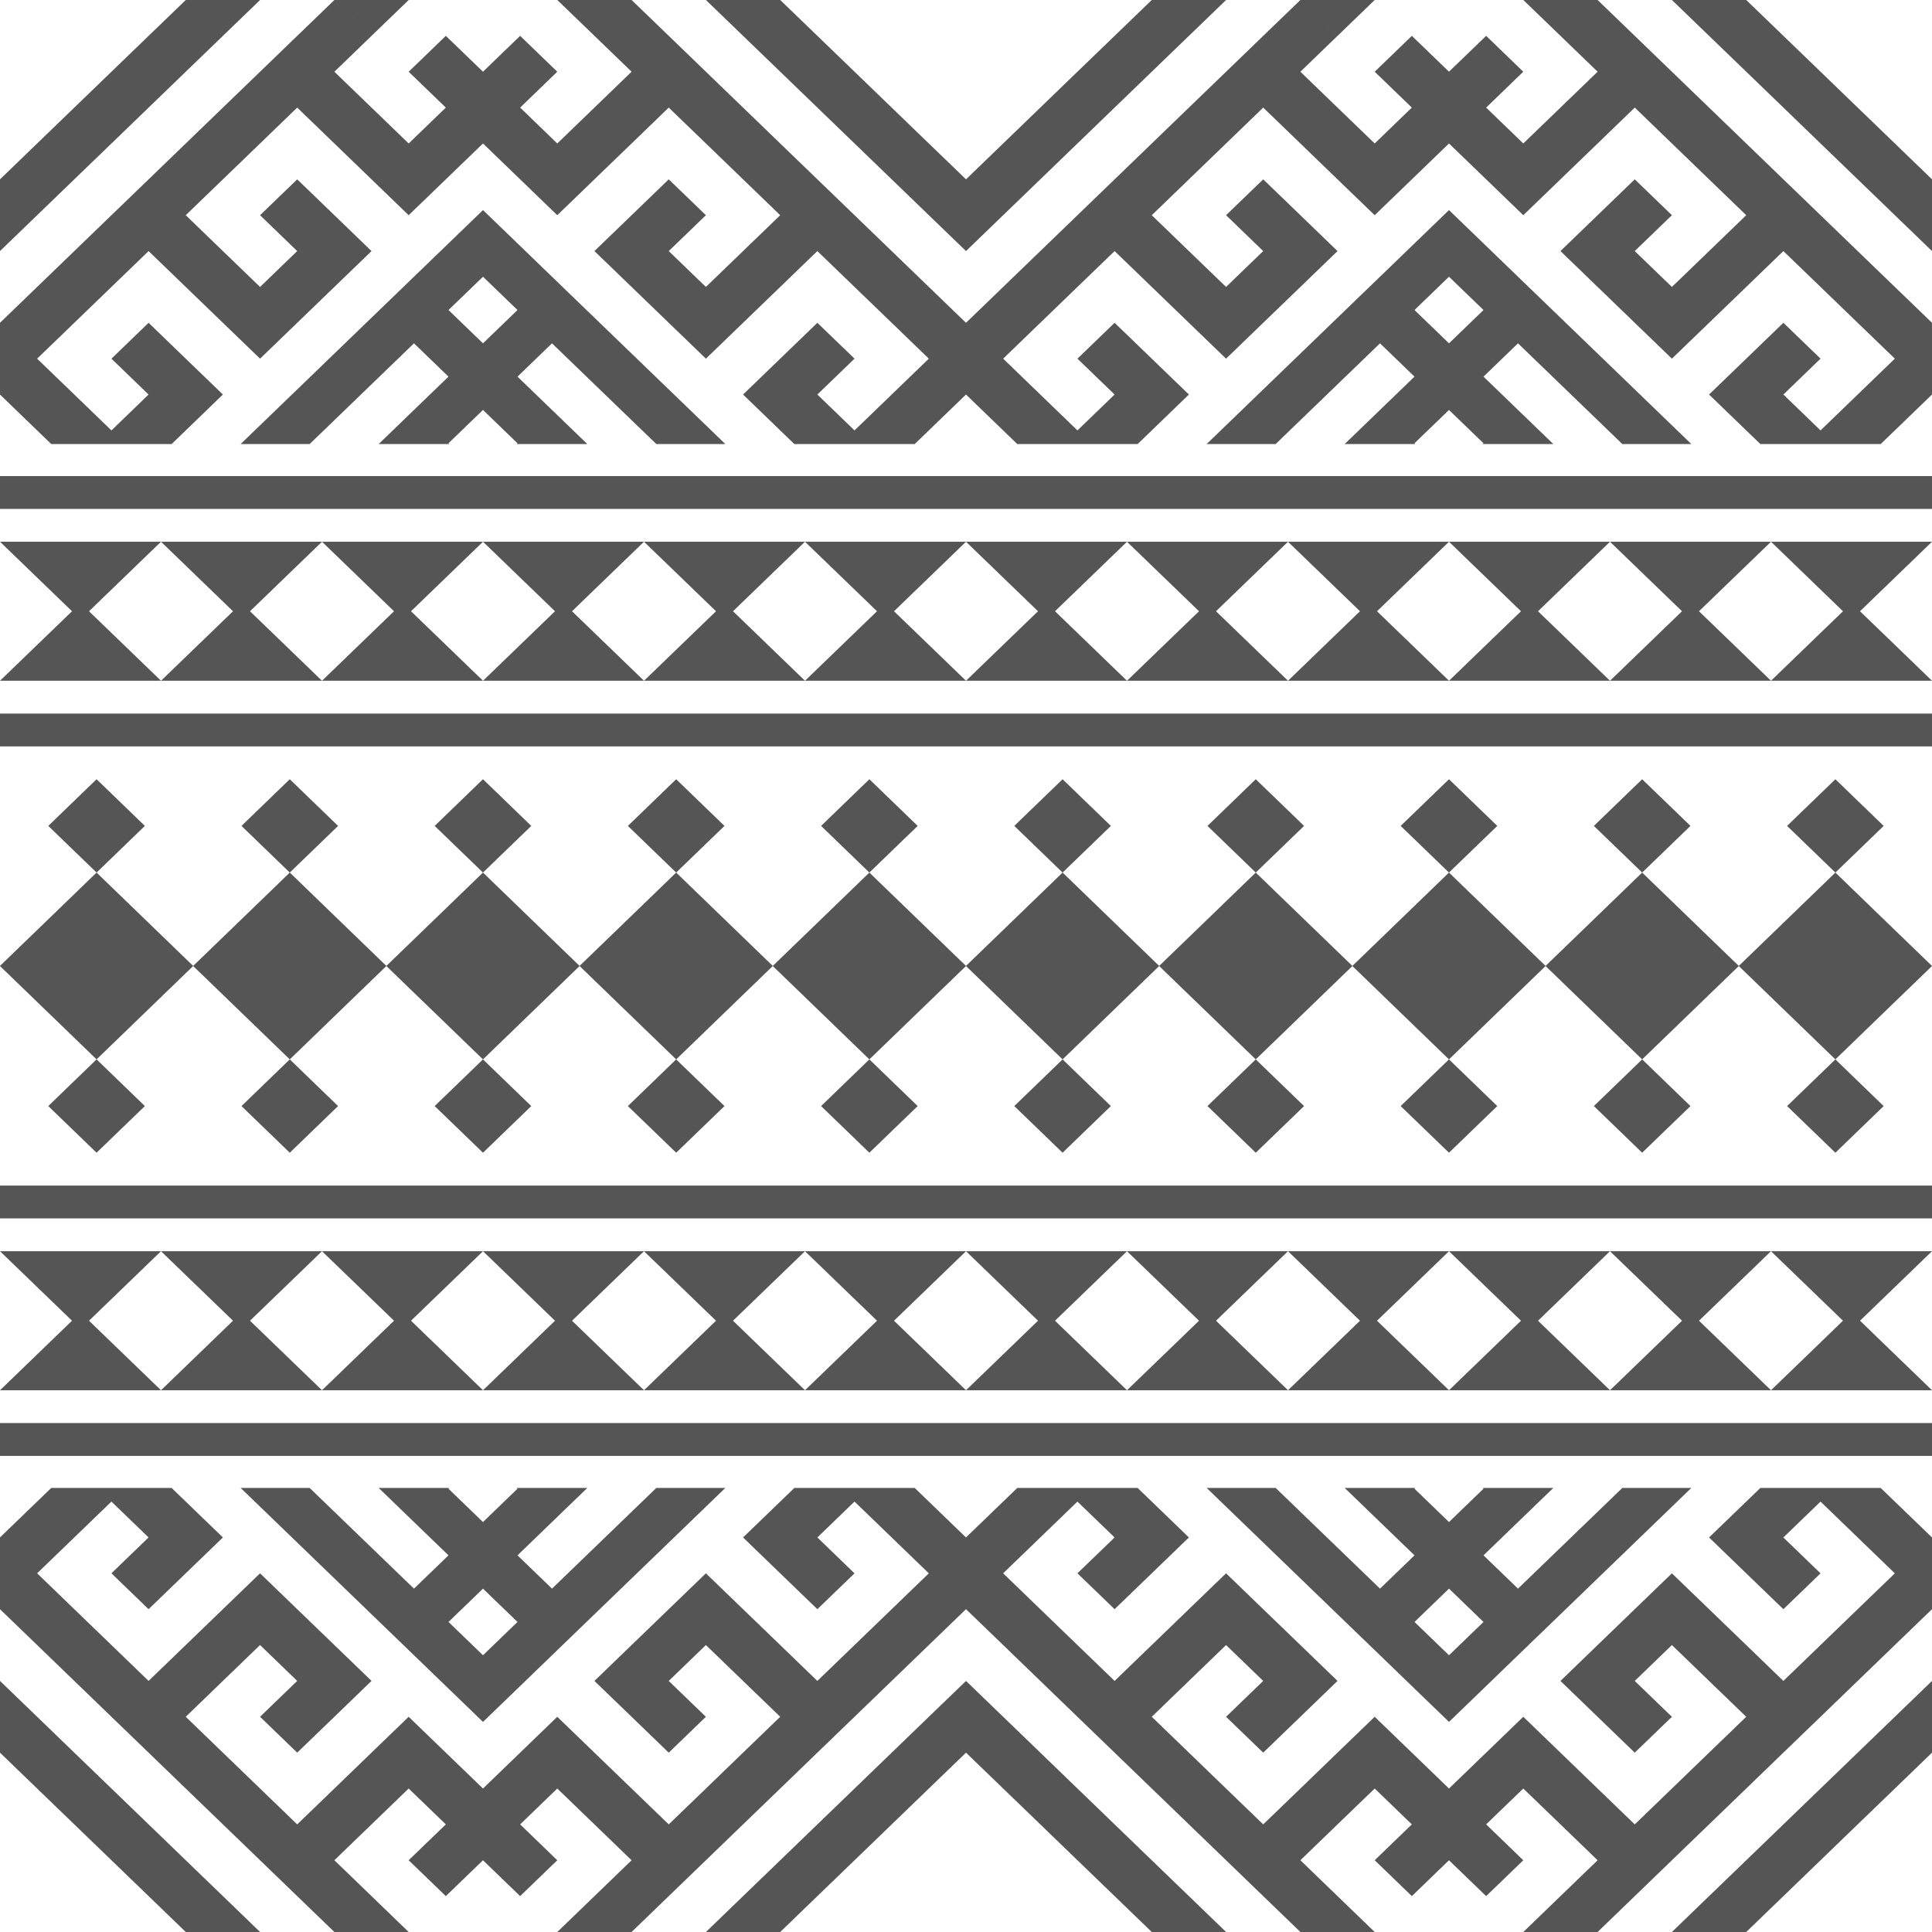 <?xml version="1.0" encoding="UTF-8"?>
<!DOCTYPE svg PUBLIC "-//W3C//DTD SVG 1.1//EN" "http://www.w3.org/Graphics/SVG/1.1/DTD/svg11.dtd">
<!-- Creator: CorelDRAW -->
<svg xmlns="http://www.w3.org/2000/svg" xml:space="preserve" width="7cm" height="7cm" version="1.1" style="shape-rendering:geometricPrecision; text-rendering:geometricPrecision; image-rendering:optimizeQuality; fill-rule:evenodd; clip-rule:evenodd"
viewBox="0 0 7000 7000"
 xmlns:xlink="http://www.w3.org/1999/xlink"
 xmlns:xodm="http://www.corel.com/coreldraw/odm/2003">
 <defs>
  <style type="text/css">
   <![CDATA[
    .fil0 {fill:#0D0D0D;fill-opacity:0.702}
   ]]>
  </style>
 </defs>
 <g id="Capa_x0020_1">
  <g id="_1499564510096">
   <polygon class="fil0" points="-0,5274.97 7000,5274.97 7000,5155.97 -0,5155.97 "/>
   <polygon class="fil0" points="-0,4414.41 7000,4414.41 7000,4295.55 -0,4295.55 "/>
   <path class="fil0" d="M7000 5037.11l-130.41 -125.92 -130.44 -125.97 130.44 -125.92 130.41 -125.89 -583.34 0 -130.44 125.89 -130.44 125.92 130.44 125.97 130.44 125.92 583.34 0zm-1166.66 -503.7l583.31 0 130.46 125.89 130.38 125.92 -130.38 125.97 -130.46 125.92 -583.31 0 -130.41 -125.92 -130.44 -125.97 130.44 -125.92 130.41 -125.89zm-583.34 0l-130.41 125.89 -130.44 125.92 130.44 125.97 130.41 125.92 583.34 0 130.44 -125.92 130.41 -125.97 -130.41 -125.92 -130.44 -125.89 -583.34 0zm-583.31 0l583.31 0 130.41 125.89 130.44 125.92 -130.44 125.97 -130.41 125.92 -583.31 0 -130.46 -125.92 -130.41 -125.97 130.41 -125.92 130.46 -125.89zm-583.37 0l-130.44 125.89 -130.41 125.92 130.41 125.97 130.44 125.92 583.37 0 130.38 -125.92 130.44 -125.97 -130.44 -125.92 -130.38 -125.89 -583.37 0zm-583.31 0l583.31 0 130.46 125.89 130.44 125.92 -130.44 125.97 -130.46 125.92 -583.31 0 -130.41 -125.92 -130.46 -125.97 130.46 -125.92 130.41 -125.89zm-583.34 0l-130.44 125.89 -130.41 125.92 130.41 125.97 130.44 125.92 583.34 0 130.41 -125.92 130.46 -125.97 -130.46 -125.92 -130.41 -125.89 -583.34 0zm-583.31 0l583.31 0 130.41 125.89 130.46 125.92 -130.46 125.97 -130.41 125.92 -583.31 0 -130.46 -125.92 -130.41 -125.97 130.41 -125.92 130.46 -125.89zm-583.34 0l-130.41 125.89 -130.46 125.92 130.46 125.97 130.41 125.92 583.34 0 130.44 -125.92 130.44 -125.97 -130.44 -125.92 -130.44 -125.89 -583.34 0zm-583.34 0l583.34 0 130.41 125.89 130.46 125.92 -130.46 125.97 -130.41 125.92 -583.34 0 -130.44 -125.92 -130.44 -125.97 130.44 -125.92 130.44 -125.89zm-583.31 0l-130.46 125.89 -130.41 125.92 130.41 125.97 130.46 125.92 583.31 0 130.46 -125.92 130.41 -125.97 -130.41 -125.92 -130.46 -125.89 -583.31 0zm-583.34 0l583.34 0 130.44 125.89 130.41 125.92 -130.41 125.97 -130.44 125.92 -583.34 0 130.41 -125.92 130.46 -125.97 -130.46 -125.92 -130.41 -125.89z"/>
   <path class="fil0" d="M7000 3499.64l0 0.19 -0.08 -0.11 -0.25 0.25 0.25 0.14 0.08 -0.08 0 0.17 -0.08 -0.08 -175.03 169.13 -174.97 169.1 87.53 84.61 87.44 84.55 -87.44 84.5 -87.53 84.55 -87.5 -84.55 -87.5 -84.5 87.5 -84.55 87.5 -84.61 -175 -169.1 -174.97 -169.13 -0.25 -0.14 0.25 -0.25 174.97 -169.05 175 -169.19 -87.5 -84.52 -87.5 -84.52 87.5 -84.55 87.5 -84.55 87.53 84.55 87.44 84.55 -87.44 84.52 -87.53 84.52 174.97 169.19 175.03 169.05 0.08 -0.08zm-7000 0.55l0 -0.17 0.11 -0.06 -0.11 -0.17 0 -0.17 174.94 -168.96 174.97 -169.19 -87.53 -84.52 -87.44 -84.52 87.44 -84.55 87.53 -84.55 87.5 84.55 87.5 84.55 -87.5 84.52 -87.5 84.52 174.97 169.19 175 169.05 0.22 0.25 -0.22 0.14 -175 169.13 -174.97 169.1 87.5 84.61 87.5 84.55 -87.5 84.5 -87.5 84.55 -87.53 -84.55 -87.44 -84.5 87.44 -84.55 87.53 -84.61 -174.97 -169.1 -174.94 -169.05zm1400.14 -0.22l-0.25 -0.25 -174.97 -169.05 -174.97 -169.19 87.44 -84.52 87.53 -84.52 -87.53 -84.55 -87.5 -84.55 -87.5 84.55 -87.47 84.55 87.47 84.52 87.5 84.52 -174.97 169.19 -175.03 169.05 -0.19 0.25 0.19 0.14 175.03 169.13 174.97 169.1 -87.5 84.61 -87.47 84.55 87.47 84.5 87.5 84.55 87.5 -84.55 87.53 -84.5 -87.53 -84.55 -87.44 -84.61 174.97 -169.1 174.97 -169.13 0.25 -0.14zm699.78 -0.25l0.19 0.25 -0.19 0.14 -175.03 169.13 -174.97 169.1 87.5 84.61 87.47 84.55 -87.47 84.5 -87.5 84.55 -87.5 -84.55 -87.53 -84.5 87.53 -84.55 87.5 -84.61 -175.03 -169.1 -175 -169.13 -0.17 -0.14 0.17 -0.25 175 -169.05 175.03 -169.19 -87.5 -84.52 -87.53 -84.52 87.53 -84.55 87.5 -84.55 87.5 84.55 87.47 84.55 -87.47 84.52 -87.5 84.52 174.97 169.19 175.03 169.05zm700.19 0.25l-0.22 -0.25 -174.97 -169.05 -175.03 -169.19 87.53 -84.52 87.5 -84.52 -87.5 -84.55 -87.53 -84.55 -87.44 84.55 -87.56 84.55 87.56 84.52 87.44 84.52 -174.97 169.19 -175 169.05 -0.22 0.25 0.22 0.14 175 169.13 174.97 169.1 -87.44 84.61 -87.56 84.55 87.56 84.5 87.44 84.55 87.53 -84.55 87.5 -84.5 -87.5 -84.55 -87.53 -84.61 175.03 -169.1 174.97 -169.13 0.22 -0.14zm700 0l-0.19 -0.25 -0.19 0.25 0.19 0.14 0.19 -0.14zm699.78 -0.25l0.22 0.25 -0.22 0.14 -174.97 169.13 -175 169.1 87.5 84.61 87.5 84.55 -87.5 84.5 -87.5 84.55 -87.47 -84.55 -87.5 -84.5 87.5 -84.55 87.47 -84.61 -174.97 -169.1 -175.03 -169.13 -175.03 169.13 -175 169.1 87.5 84.61 87.56 84.55 -87.56 84.5 -87.5 84.55 -87.47 -84.55 -87.5 -84.5 87.5 -84.55 87.47 -84.61 -174.97 -169.1 -175.03 -169.13 -0.19 -0.14 0.19 -0.25 175.03 -169.05 174.97 -169.19 -87.47 -84.52 -87.5 -84.52 87.5 -84.55 87.47 -84.55 87.5 84.55 87.56 84.55 -87.56 84.52 -87.5 84.52 175 169.19 175.03 169.05 175.03 -169.05 174.97 -169.19 -87.47 -84.52 -87.5 -84.52 87.5 -84.55 87.47 -84.55 87.5 84.55 87.5 84.55 -87.5 84.52 -87.5 84.52 175 169.19 174.97 169.05zm700.19 0.25l-0.17 -0.25 -175 -169.05 -175.03 -169.19 87.5 -84.52 87.53 -84.52 -87.53 -84.55 -87.5 -84.55 -87.5 84.55 -87.47 84.55 87.47 84.52 87.5 84.52 -174.97 169.19 -175.03 169.05 -0.19 0.25 0.19 0.14 175.03 169.13 174.97 169.1 -87.5 84.61 -87.47 84.55 87.47 84.5 87.5 84.55 87.5 -84.55 87.53 -84.5 -87.53 -84.55 -87.5 -84.61 175.03 -169.1 175 -169.13 0.17 -0.14zm699.83 -0.25l0.17 0.25 -0.17 0.14 -174.97 169.13 -175.03 169.1 87.5 84.61 87.53 84.55 -87.53 84.5 -87.5 84.55 -87.5 -84.55 -87.53 -84.5 87.53 -84.55 87.5 -84.61 -175.03 -169.1 -174.97 -169.13 -0.17 -0.14 0.17 -0.25 174.97 -169.05 175.03 -169.19 -87.5 -84.52 -87.53 -84.52 87.53 -84.55 87.5 -84.55 87.5 84.55 87.53 84.55 -87.53 84.52 -87.5 84.52 175.03 169.19 174.97 169.05zm700.19 0.25l-0.17 -0.25 -175.03 -169.05 -175.03 -169.19 87.53 -84.52 87.5 -84.52 -87.5 -84.55 -87.53 -84.55 -87.44 84.55 -87.53 84.55 87.53 84.52 87.44 84.52 -174.97 169.19 -175 169.05 -0.25 0.25 0.25 0.14 175 169.13 174.97 169.1 -87.44 84.61 -87.53 84.55 87.53 84.5 87.44 84.55 87.53 -84.55 87.5 -84.5 -87.5 -84.55 -87.53 -84.61 175.03 -169.1 175.03 -169.13 0.17 -0.14z"/>
   <polygon class="fil0" points="-0,1843.87 7000,1843.87 7000,1724.92 -0,1724.92 "/>
   <polygon class="fil0" points="-0,2704.4 7000,2704.4 7000,2585.48 -0,2585.48 "/>
   <path class="fil0" d="M7000 1962.81l-130.41 125.92 -130.44 125.94 130.44 125.89 130.41 125.94 -583.34 0 -130.44 -125.94 -130.44 -125.89 130.44 -125.94 130.44 -125.92 583.34 0zm-1166.66 503.7l583.31 0 130.46 -125.94 130.38 -125.89 -130.38 -125.94 -130.46 -125.92 -583.31 0 -130.41 125.92 -130.44 125.94 130.44 125.89 130.41 125.94zm-583.34 0l-130.41 -125.94 -130.44 -125.89 130.44 -125.94 130.41 -125.92 583.34 0 130.44 125.92 130.41 125.94 -130.41 125.89 -130.44 125.94 -583.34 0zm-583.31 0l583.31 0 130.41 -125.94 130.44 -125.89 -130.44 -125.94 -130.41 -125.92 -583.31 0 -130.46 125.92 -130.41 125.94 130.41 125.89 130.46 125.94zm-583.37 0l-130.44 -125.94 -130.41 -125.89 130.41 -125.94 130.44 -125.92 583.37 0 130.38 125.92 130.44 125.94 -130.44 125.89 -130.38 125.94 -583.37 0zm-583.31 0l583.31 0 130.46 -125.94 130.44 -125.89 -130.44 -125.94 -130.46 -125.92 -583.31 0 -130.41 125.92 -130.46 125.94 130.46 125.89 130.41 125.94zm-583.34 0l-130.44 -125.94 -130.41 -125.89 130.41 -125.94 130.44 -125.92 583.34 0 130.41 125.92 130.46 125.94 -130.46 125.89 -130.41 125.94 -583.34 0zm-583.31 0l583.31 0 130.41 -125.94 130.46 -125.89 -130.46 -125.94 -130.41 -125.92 -583.31 0 -130.46 125.92 -130.41 125.94 130.41 125.89 130.46 125.94zm-583.34 0l-130.41 -125.94 -130.46 -125.89 130.46 -125.94 130.41 -125.92 583.34 0 130.44 125.92 130.44 125.94 -130.44 125.89 -130.44 125.94 -583.34 0zm-583.34 0l583.34 0 130.41 -125.94 130.46 -125.89 -130.46 -125.94 -130.41 -125.92 -583.34 0 -130.44 125.92 -130.44 125.94 130.44 125.89 130.44 125.94zm-583.31 0l-130.46 -125.94 -130.41 -125.89 130.41 -125.94 130.46 -125.92 583.31 0 130.46 125.92 130.41 125.94 -130.41 125.89 -130.46 125.94 -583.31 0zm-583.34 0l583.34 0 130.44 -125.94 130.41 -125.89 -130.41 -125.94 -130.44 -125.92 -583.34 0 130.41 125.92 130.46 125.94 -130.46 125.89 -130.41 125.94z"/>
   <path class="fil0" d="M673.05 0l269.25 0 -134.6 129.89 -134.65 129.91 -134.6 130 -134.6 130 -134.65 129.91 -134.63 130 -134.57 129.91 0 -259.91 134.57 -129.91 134.63 -130 134.65 -130 134.6 -129.91 134.6 -129.89zm538.5 0l269.22 0 -134.63 129.89 -134.6 -129.89zm807.65 0l269.22 0 134.63 129.89 134.65 130.02 134.57 129.89 134.6 130 134.63 129.97 134.65 129.94 134.63 129.97 134.57 129.94 134.63 129.94 134.65 -129.94 134.57 -129.94 134.6 -129.97 134.65 -129.94 134.63 -129.97 134.57 -130 134.63 -129.89 134.6 -130.02 134.68 -129.89 269.22 0 -134.63 129.89 -134.6 -129.89 134.52 129.89 -134.52 130.02 134.52 129.89 134.71 130 134.57 -130 0.08 0 -0.08 0 -134.57 -129.89 134.65 -130.02 134.49 129.91 134.65 -129.91 134.57 129.91 -134.57 130 134.57 130 134.71 -130 134.57 -130 -134.57 -129.91 -134.57 -129.89 269.14 0 134.65 129.89 134.57 130.02 134.63 129.89 134.65 130 134.57 129.97 134.65 129.94 134.57 129.97 134.63 129.94 134.65 129.94 0 259.88 -134.65 130 -51.26 49.44 -435.9 0 -51.26 -49.44 -134.65 -130 134.65 -129.97 134.57 -129.94 134.65 129.94 -134.65 129.97 134.65 130 134.57 -130 134.63 -129.97 -134.63 -129.91 -134.57 -129.94 -134.65 -129.94 0 -0.06 -134.57 130 -134.65 129.91 -134.63 129.94 -134.65 -129.94 -134.57 -129.91 -134.57 -130 134.57 -129.91 134.57 -130 134.65 130 -134.65 129.91 134.65 130 134.63 -130 134.65 -129.91 -134.65 -129.94 -134.63 -129.97 -134.57 -130 -0.08 0 -134.57 130 -134.57 129.91 -134.71 130 -134.57 -130 -134.57 -129.91 -134.57 129.97 -134.65 129.94 -134.71 -129.94 -134.52 -129.97 -134.68 -130 -134.6 130 -134.63 129.97 -134.57 129.94 134.57 129.97 134.63 129.94 134.6 -129.94 -134.6 -129.97 134.6 -129.94 134.68 129.94 134.52 129.97 -134.52 129.94 -134.68 129.94 -134.6 129.97 -134.63 -129.97 -134.57 -129.94 -134.63 -129.94 -134.65 129.94 -134.6 129.94 -134.57 129.97 134.57 129.91 134.6 130 134.65 -130 -134.65 -129.91 134.65 -129.97 134.63 129.97 134.57 129.91 -134.57 130 -51.26 49.44 -435.98 0 -51.2 -49.44 -134.65 -130 -134.63 130 -51.26 49.44 -435.93 0 -51.29 -49.44 -134.6 -130 134.6 -129.97 134.6 -129.94 134.65 129.94 -134.65 129.97 134.65 130 134.6 -130 134.63 -129.97 -134.57 -129.91 -134.63 -129.94 -134.65 -129.94 -0.03 -0.06 -134.6 130 -134.6 129.91 -134.65 129.94 -134.63 -129.94 -134.57 -129.91 -134.65 -130 134.65 -129.91 134.57 -130 134.63 130 -134.63 129.91 134.63 130 134.65 -130 134.6 -129.91 -134.6 -129.94 -134.57 -129.97 -134.65 -130 -0.06 0 -134.57 130 -134.65 129.91 -134.63 130 -134.57 -130 -134.57 -129.91 -134.65 129.97 -134.63 129.94 -134.57 -129.94 -134.6 -129.97 -134.68 -130 -134.6 130 -134.63 129.97 -134.6 129.94 134.6 129.97 134.63 129.94 134.6 -129.94 -134.6 -129.97 134.6 -129.94 134.68 129.94 134.6 129.97 -134.6 129.94 -134.68 129.94 -134.6 129.97 -134.63 -129.97 -134.6 -129.94 -134.63 -129.94 -134.63 129.94 -134.6 129.94 -134.63 129.97 134.63 129.91 134.6 130 134.63 -130 -134.63 -129.91 134.63 -129.97 134.63 129.97 134.6 129.91 -134.6 130 -51.23 49.44 -435.98 0 -51.26 -49.44 -134.57 -130 0 -259.88 134.57 -129.94 134.63 -129.94 134.6 -129.97 134.63 -129.94 134.63 -129.97 134.6 -130 134.63 -129.89 134.6 -130.02 134.68 -129.89 134.6 129.89 -134.6 130.02 134.6 129.89 134.57 130 134.63 -130 -134.63 -129.89 134.63 -130.02 134.63 129.91 134.6 -129.91 134.57 129.91 -134.57 130 0.06 0 134.52 130 134.63 -130 134.65 -130 -134.57 -129.91 -134.65 -129.89zm538.5 0l269.22 0 134.63 129.89 134.6 129.91 134.63 130 134.57 130 134.68 129.91 134.6 -129.91 134.65 -130 134.52 -130 134.65 -129.91 134.63 -129.89 269.22 0 -134.6 129.89 -134.63 129.91 -134.63 130 -134.65 130 -134.52 129.91 -134.65 130 -134.6 129.91 -134.68 -129.91 -134.57 -130 -134.63 -129.91 -134.6 -130 -134.63 -130 -134.65 -129.91 -134.57 -129.89zm3499.94 0l269.28 0 134.65 129.89 134.57 129.91 134.57 130 134.71 130 134.57 129.91 0 259.91 -134.57 -129.91 -134.71 -130 -134.57 -129.91 -134.57 -130 -134.65 -130 -134.65 -129.91 -134.63 -129.89zm-4370.18 1183.61l62.5 60.38 62.48 -60.38 62.53 -60.33 -62.53 -60.33 -62.48 -60.33 -62.5 60.33 -62.5 60.33 62.5 60.33zm-315.47 425.26l127.93 -123.57 125.04 -120.65 -125.04 -120.71 -378 364.94 -250.04 0 503.04 -485.59 62.53 -60.35 62.48 -60.35 62.56 -60.33 62.48 -60.41 62.53 -60.33 62.5 -60.33 62.5 60.33 62.53 60.33 62.48 60.41 62.5 60.33 62.5 60.35 62.53 60.35 503.04 485.59 -250.02 0 -378.06 -364.94 -124.98 120.71 124.98 120.65 127.98 123.57 -256.02 0 3 -2.87 -62.53 -60.33 -62.48 -60.38 -62.5 60.38 -62.5 60.33 2.98 2.87 -255.94 0zm3815.5 -425.26l62.5 60.38 62.5 -60.38 62.53 -60.33 -62.53 -60.33 -62.5 -60.33 -62.5 60.33 -62.48 60.33 62.48 60.33zm-315.5 425.26l128.01 -123.57 125.01 -120.65 -125.01 -120.71 -378.08 364.94 -250.04 0 503.04 -485.59 62.48 -60.35 62.61 -60.35 62.5 -60.33 62.5 -60.41 62.48 -60.33 62.5 -60.33 62.5 60.33 62.53 60.33 62.45 60.41 62.5 60.33 62.53 60.35 62.56 60.35 503.01 485.59 -250.02 0 -378.08 -364.94 -124.95 120.71 124.95 120.65 128.01 123.57 -255.97 0 3 -2.87 -62.53 -60.33 -62.5 -60.38 -62.5 60.38 -62.48 60.33 2.87 2.87 -255.89 0z"/>
   <path class="fil0" d="M7000 5570.46l0 259.91 -134.65 129.91 -134.63 129.97 -134.57 130 -134.65 129.91 -134.57 130.02 -134.65 129.91 -134.63 129.91 -134.57 130 -134.65 130 -269.14 0 134.57 -130 134.57 -129.91 -134.57 -130 -134.71 -129.91 -134.57 129.91 134.57 130 -134.57 129.91 -134.65 -129.91 -134.49 129.91 -134.65 -130 134.57 -129.91 0.08 0 -0.08 0 -134.57 -129.91 -134.71 129.91 -134.52 129.91 134.52 130 -134.52 130 269.22 0 -134.63 -130 -134.6 130 -134.68 -130 -134.6 -130 -134.63 -129.91 -134.57 -129.91 -134.63 -130.02 -134.65 -129.91 -134.6 -130 -134.57 -129.97 -134.65 -129.91 -134.63 129.91 -134.57 129.97 -134.63 130 -134.65 129.91 -134.63 130.02 -134.6 129.91 -134.57 129.91 -134.65 130 -134.63 130 -269.22 0 134.65 -130 134.57 -129.91 -134.65 -130 -134.63 -129.91 -134.52 129.91 -0.06 0 134.57 130 -134.57 129.91 -134.6 -129.91 -134.63 129.91 -134.63 -130 134.63 -129.91 -134.63 -129.91 -134.57 129.91 -134.6 129.91 134.6 130 -134.6 130 269.22 0 -134.63 -130 -134.6 130 -134.68 -130 -134.6 -130 -134.63 -129.91 -134.6 -129.91 -134.63 -130.02 -134.63 -129.91 -134.6 -130 -134.63 -129.97 -134.57 -129.91 0 -259.91 134.57 -129.94 51.26 -49.47 435.98 0 51.23 49.47 134.6 129.94 -134.6 129.91 -134.63 130 -134.63 -130 134.63 -129.91 -134.63 -129.94 -134.6 129.94 -134.63 129.91 134.63 130 134.6 129.91 134.63 129.97 134.63 -129.97 134.6 -129.91 134.63 -130 134.6 130 134.68 129.91 134.6 129.97 -134.6 130 -134.68 129.91 -134.6 -129.91 134.6 -130 -134.6 -129.97 -134.63 129.97 -134.6 130 134.6 129.91 134.63 130.02 134.6 129.91 134.68 -129.91 134.6 -130.02 134.57 -129.91 134.63 129.91 134.65 130.02 134.57 -129.94 134.57 -130 134.63 130 134.65 129.94 134.57 129.91 0.06 0 134.65 -129.91 134.57 -130.02 134.6 -129.91 -134.6 -129.91 -134.65 -130.05 -134.63 130.05 134.63 129.91 -134.63 130 -134.57 -130 -134.65 -129.91 134.65 -130.05 134.57 -129.91 134.63 -129.91 134.65 129.91 134.6 129.91 134.6 130.05 0.03 -0.08 134.65 -129.97 134.63 -129.91 134.57 -129.91 -134.63 -130 -134.6 -129.94 -134.65 129.94 134.65 130 -134.65 129.91 -134.6 -129.91 -134.6 -130 134.6 -129.94 51.29 -49.47 435.93 0 51.26 49.47 134.63 129.94 134.65 -129.94 51.2 -49.47 435.98 0 51.26 49.47 134.57 129.94 -134.57 129.91 -134.63 130 -134.65 -130 134.65 -129.91 -134.65 -129.94 -134.6 129.94 -134.57 129.91 134.57 130 134.6 129.91 134.65 129.97 134.63 -129.97 134.57 -129.91 134.63 -130 134.6 130 134.68 129.91 134.52 129.97 -134.52 130 -134.68 129.91 -134.6 -129.91 134.6 -130 -134.6 -129.97 -134.63 129.97 -134.57 130 134.57 129.91 134.63 130.02 134.6 129.91 134.68 -129.91 134.52 -130.02 134.71 -129.91 134.65 129.91 134.57 130.02 134.57 -129.94 134.57 -130 134.71 130 134.57 129.94 134.57 129.91 0.08 0 134.57 -129.91 134.63 -130.02 134.65 -129.91 -134.65 -129.91 -134.63 -130.05 -134.65 130.05 134.65 129.91 -134.65 130 -134.57 -130 -134.57 -129.91 134.57 -130.05 134.57 -129.91 134.65 -129.91 134.63 129.91 134.65 129.91 134.57 130.05 0 -0.08 134.65 -129.97 134.57 -129.91 134.63 -129.91 -134.63 -130 -134.57 -129.94 -134.65 129.94 134.65 130 -134.65 129.91 -134.57 -129.91 -134.65 -130 134.65 -129.94 51.26 -49.47 435.9 0 51.26 49.47 134.65 129.94zm0 519.87l0 259.91 -134.57 129.94 -134.71 129.91 -134.57 130 -134.57 129.91 -134.65 130 -269.28 0 134.63 -130 134.65 -129.91 134.65 -130 134.57 -129.91 134.57 -129.94 134.71 -130 134.57 -129.91zm-2557.7 909.67l-269.22 0 -134.63 -130 -134.65 -129.91 -134.52 -130 -134.65 -129.91 -134.6 -129.94 -134.68 129.94 -134.57 129.91 -134.63 130 -134.6 129.91 -134.63 130 -269.22 0 134.57 -130 134.65 -129.91 134.63 -130 134.6 -129.91 134.63 -129.94 134.57 -130 134.68 -129.91 134.6 129.91 134.65 130 134.52 129.94 134.65 129.91 134.63 130 134.63 129.91 134.6 130zm-3500 0l-269.25 0 -134.6 -130 -134.6 -129.91 -134.65 -130 -134.63 -129.91 -134.57 -129.94 0 -259.91 134.57 129.91 134.63 130 134.65 129.94 134.6 129.91 134.6 130 134.65 129.91 134.6 130zm745.17 -1183.69l62.5 -60.38 62.48 60.38 62.53 60.33 -62.53 60.33 -62.48 60.33 -62.5 -60.33 -62.5 -60.33 62.5 -60.33zm-315.47 -425.26l127.93 123.57 125.04 120.68 -125.04 120.63 -378 -364.88 -250.04 0 503.04 485.59 62.53 60.33 62.48 60.33 62.56 60.41 62.48 60.38 62.53 60.33 62.5 60.33 62.5 -60.33 62.53 -60.33 62.48 -60.38 62.5 -60.41 62.5 -60.33 62.53 -60.33 503.04 -485.59 -250.02 0 -378.06 364.88 -124.98 -120.63 124.98 -120.68 127.98 -123.57 -256.02 0 3 2.92 -62.53 60.33 -62.48 60.33 -62.5 -60.33 -62.5 -60.33 2.98 -2.92 -255.94 0zm3815.5 425.26l62.5 -60.38 62.5 60.38 62.53 60.33 -62.53 60.33 -62.5 60.33 -62.5 -60.33 -62.48 -60.33 62.48 -60.33zm-315.5 -425.26l128.01 123.57 125.01 120.68 -125.01 120.63 -378.08 -364.88 -250.04 0 503.04 485.59 62.48 60.33 62.61 60.33 62.5 60.41 62.5 60.38 62.48 60.33 62.5 60.33 62.5 -60.33 62.53 -60.33 62.45 -60.38 62.5 -60.41 62.53 -60.33 62.56 -60.33 503.01 -485.59 -250.02 0 -378.08 364.88 -124.95 -120.63 124.95 -120.68 128.01 -123.57 -255.97 0 3 2.92 -62.53 60.33 -62.5 60.33 -62.5 -60.33 -62.48 -60.33 2.87 -2.92 -255.89 0z"/>
  </g>
 </g>
</svg>

